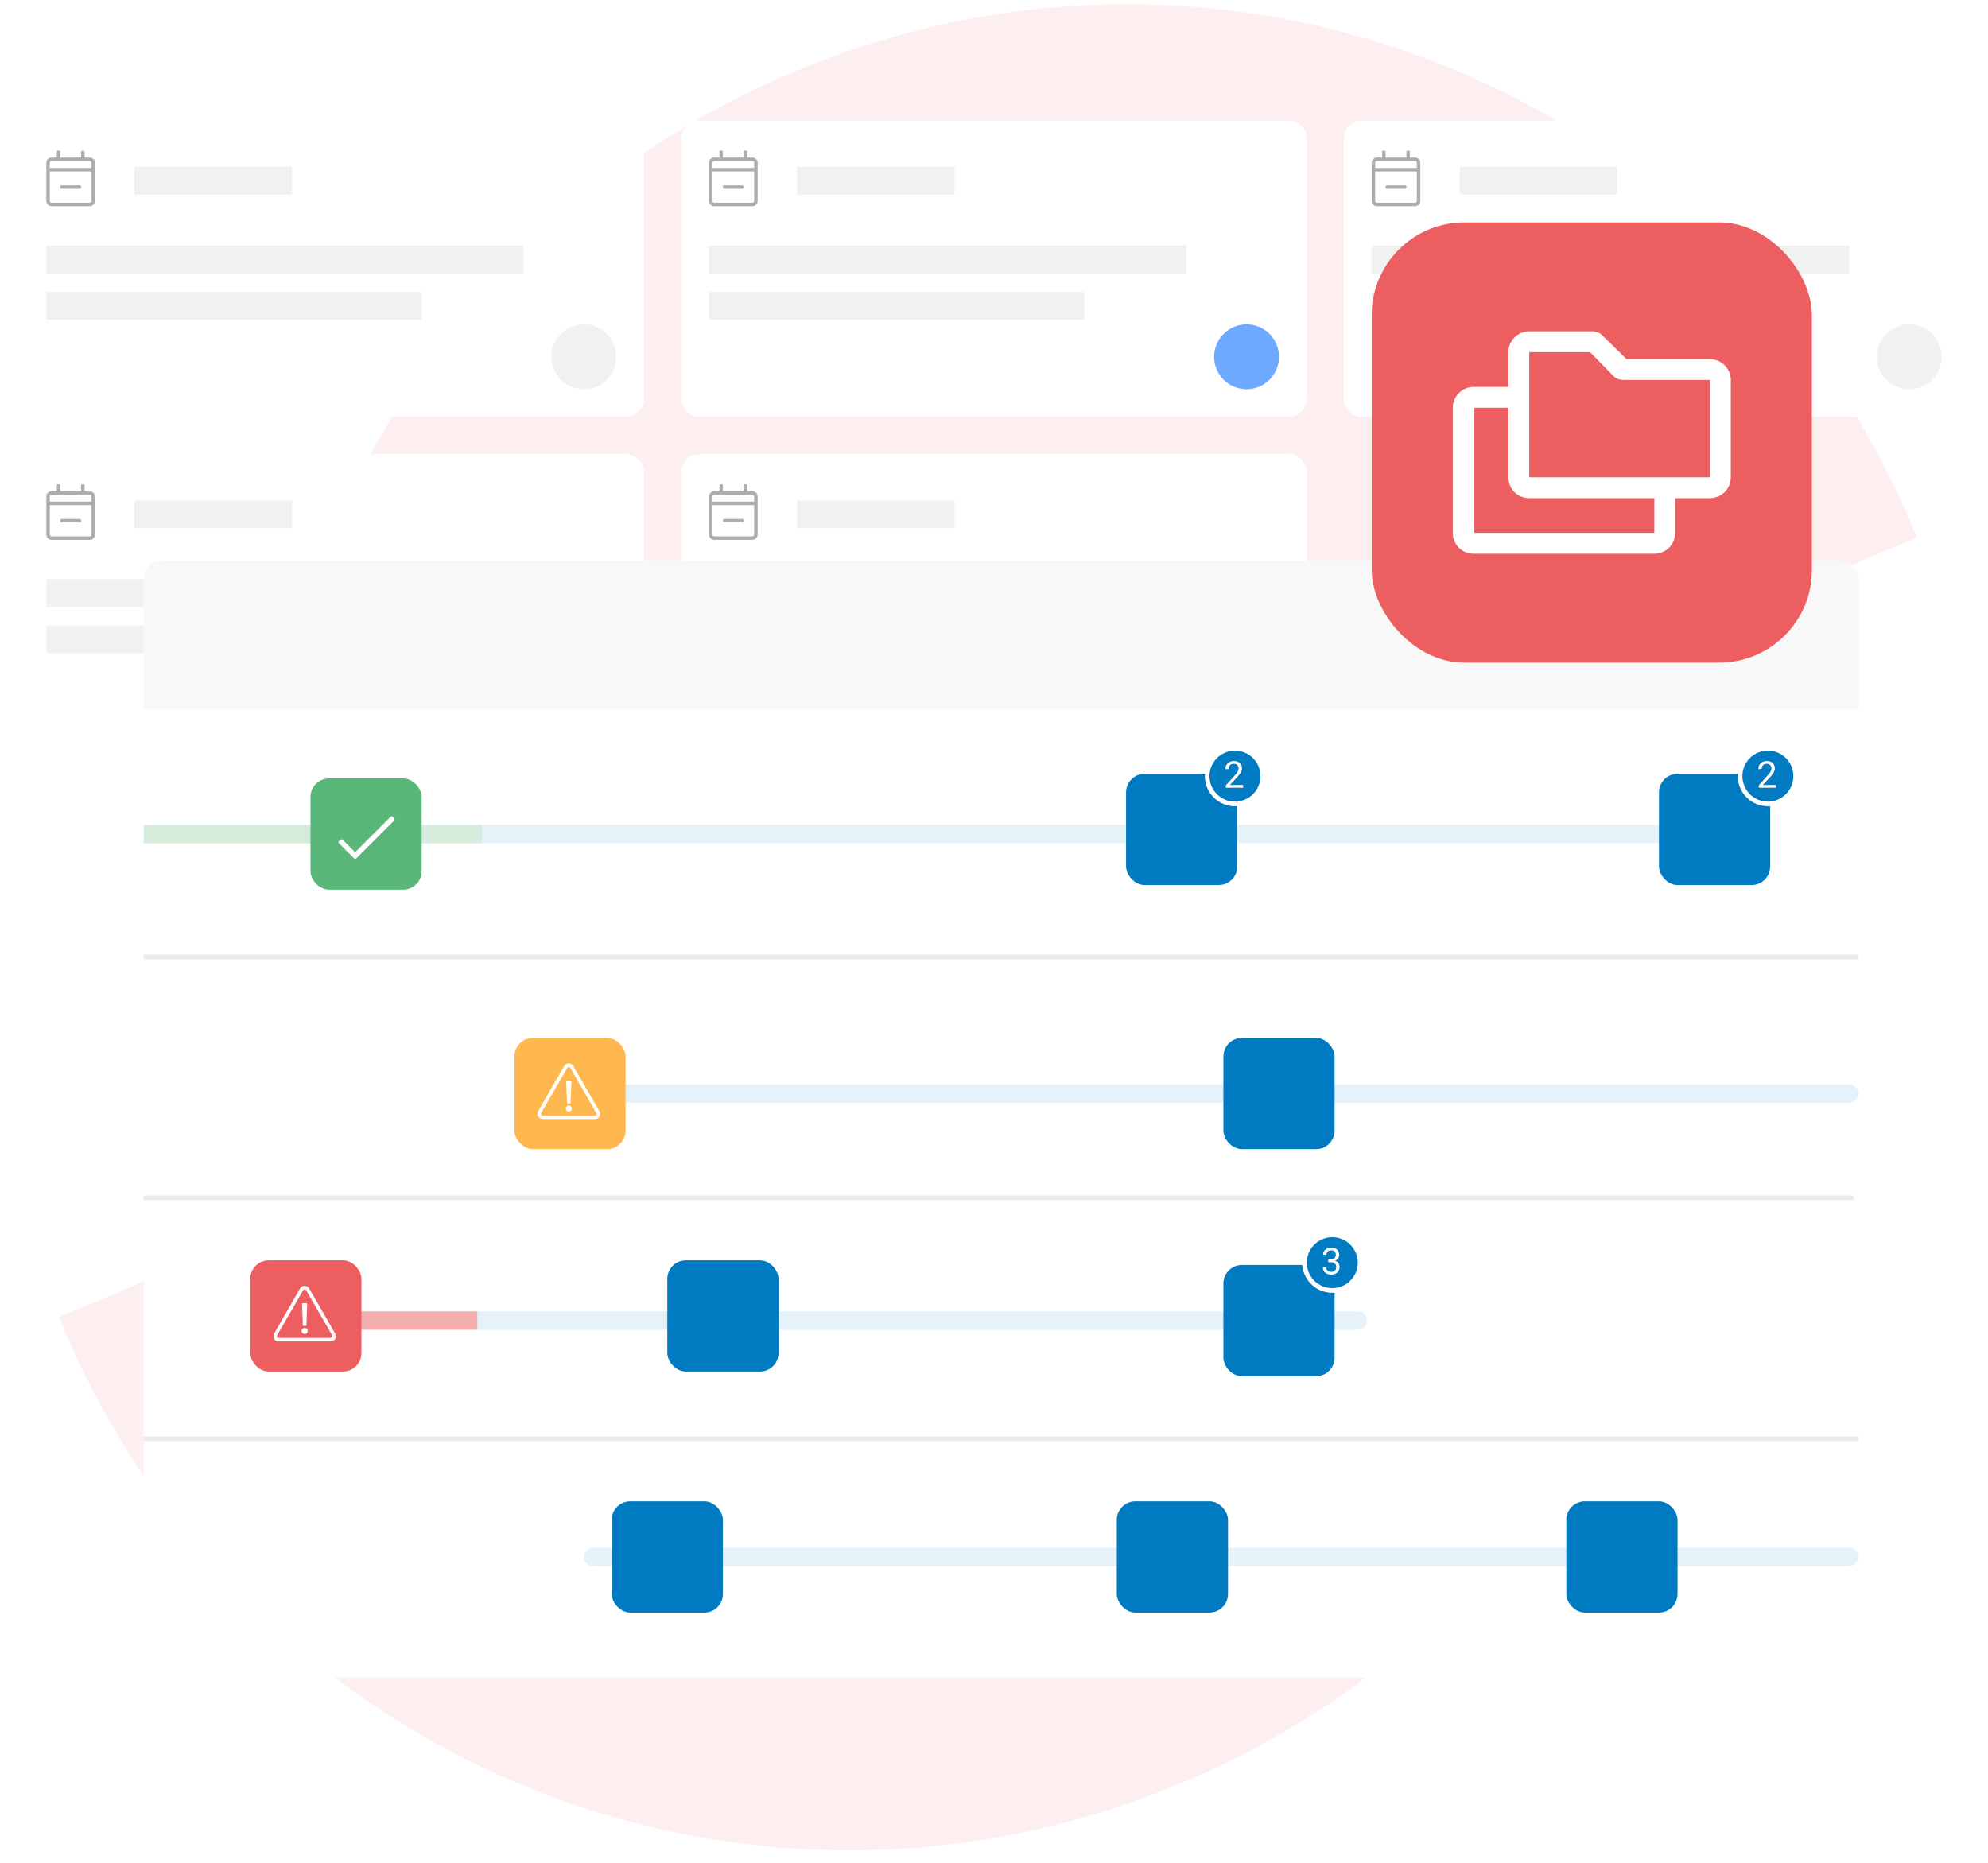 <svg width="429" height="402" viewBox="0 0 429 402" fill="none" xmlns="http://www.w3.org/2000/svg">
<path d="M70.28 260.105L12.73 284.258C51.524 379.654 159.943 424.677 254.901 384.823C349.859 344.97 395.386 235.337 356.592 139.941L413.663 115.989C374.869 20.594 266.449 -24.429 171.492 15.424C77.013 55.076 31.487 164.709 70.28 260.105Z" fill="#ED5E61" fill-opacity="0.1"/>
<g filter="url(#filter0_d)">
<path d="M2 28C2 25.791 3.791 24 6 24H133C135.209 24 137 25.791 137 28V84C137 86.209 135.209 88 133 88H6C3.791 88 2 86.209 2 84V28Z" fill="white"/>
</g>
<circle cx="126" cy="77" r="7" fill="#F1F1F1"/>
<rect x="10" y="53" width="103" height="6" fill="#F1F1F1"/>
<rect x="10" y="63" width="81" height="6" fill="#F1F1F1"/>
<rect x="29" y="36" width="34" height="6" fill="#F1F1F1"/>
<path d="M19.375 34H18.25V32.781C18.25 32.641 18.109 32.5 17.969 32.5H17.781C17.617 32.5 17.5 32.641 17.5 32.781V34H13V32.781C13 32.641 12.859 32.5 12.719 32.5H12.531C12.367 32.5 12.25 32.641 12.25 32.781V34H11.125C10.492 34 10 34.516 10 35.125V43.375C10 44.008 10.492 44.5 11.125 44.5H19.375C19.984 44.5 20.5 44.008 20.5 43.375V35.125C20.5 34.516 19.984 34 19.375 34ZM11.125 34.75H19.375C19.562 34.75 19.75 34.938 19.75 35.125V36.25H10.75V35.125C10.75 34.938 10.914 34.75 11.125 34.75ZM19.375 43.75H11.125C10.914 43.75 10.75 43.586 10.75 43.375V37H19.75V43.375C19.75 43.586 19.562 43.75 19.375 43.75ZM17.219 40.75C17.359 40.75 17.5 40.633 17.5 40.469V40.281C17.5 40.141 17.359 40 17.219 40H13.281C13.117 40 13 40.141 13 40.281V40.469C13 40.633 13.117 40.75 13.281 40.75H17.219Z" fill="#ADADAD"/>
<g filter="url(#filter1_d)">
<path d="M2 100C2 97.791 3.791 96 6 96H133C135.209 96 137 97.791 137 100V156C137 158.209 135.209 160 133 160H6C3.791 160 2 158.209 2 156V100Z" fill="white"/>
</g>
<circle cx="126" cy="149" r="7" fill="#F1F1F1"/>
<rect x="10" y="125" width="103" height="6" fill="#F1F1F1"/>
<rect x="10" y="135" width="81" height="6" fill="#F1F1F1"/>
<rect x="29" y="108" width="34" height="6" fill="#F1F1F1"/>
<path d="M19.375 106H18.25V104.781C18.25 104.641 18.109 104.5 17.969 104.5H17.781C17.617 104.5 17.5 104.641 17.5 104.781V106H13V104.781C13 104.641 12.859 104.5 12.719 104.5H12.531C12.367 104.5 12.25 104.641 12.25 104.781V106H11.125C10.492 106 10 106.516 10 107.125V115.375C10 116.008 10.492 116.5 11.125 116.5H19.375C19.984 116.5 20.5 116.008 20.5 115.375V107.125C20.5 106.516 19.984 106 19.375 106ZM11.125 106.75H19.375C19.562 106.75 19.75 106.938 19.75 107.125V108.25H10.75V107.125C10.75 106.938 10.914 106.75 11.125 106.75ZM19.375 115.75H11.125C10.914 115.75 10.75 115.586 10.75 115.375V109H19.75V115.375C19.75 115.586 19.562 115.75 19.375 115.75ZM17.219 112.75C17.359 112.75 17.5 112.633 17.5 112.469V112.281C17.5 112.141 17.359 112 17.219 112H13.281C13.117 112 13 112.141 13 112.281V112.469C13 112.633 13.117 112.75 13.281 112.75H17.219Z" fill="#ADADAD"/>
<g filter="url(#filter2_d)">
<path d="M145 28C145 25.791 146.791 24 149 24H276C278.209 24 280 25.791 280 28V84C280 86.209 278.209 88 276 88H149C146.791 88 145 86.209 145 84V28Z" fill="white"/>
</g>
<circle cx="269" cy="77" r="7" fill="#6CA9FF"/>
<rect x="153" y="53" width="103" height="6" fill="#F1F1F1"/>
<rect x="153" y="63" width="81" height="6" fill="#F1F1F1"/>
<rect x="172" y="36" width="34" height="6" fill="#F1F1F1"/>
<path d="M162.375 34H161.25V32.781C161.25 32.641 161.109 32.5 160.969 32.5H160.781C160.617 32.5 160.5 32.641 160.5 32.781V34H156V32.781C156 32.641 155.859 32.5 155.719 32.5H155.531C155.367 32.5 155.25 32.641 155.25 32.781V34H154.125C153.492 34 153 34.516 153 35.125V43.375C153 44.008 153.492 44.5 154.125 44.5H162.375C162.984 44.5 163.5 44.008 163.5 43.375V35.125C163.5 34.516 162.984 34 162.375 34ZM154.125 34.75H162.375C162.562 34.75 162.75 34.938 162.75 35.125V36.25H153.75V35.125C153.75 34.938 153.914 34.75 154.125 34.75ZM162.375 43.75H154.125C153.914 43.75 153.75 43.586 153.75 43.375V37H162.75V43.375C162.75 43.586 162.562 43.75 162.375 43.75ZM160.219 40.75C160.359 40.75 160.5 40.633 160.5 40.469V40.281C160.5 40.141 160.359 40 160.219 40H156.281C156.117 40 156 40.141 156 40.281V40.469C156 40.633 156.117 40.75 156.281 40.75H160.219Z" fill="#ADADAD"/>
<g filter="url(#filter3_d)">
<path d="M288 28C288 25.791 289.791 24 292 24H419C421.209 24 423 25.791 423 28V84C423 86.209 421.209 88 419 88H292C289.791 88 288 86.209 288 84V28Z" fill="white"/>
</g>
<circle cx="412" cy="77" r="7" fill="#F1F1F1"/>
<rect x="296" y="53" width="103" height="6" fill="#F1F1F1"/>
<rect x="296" y="63" width="81" height="6" fill="#F1F1F1"/>
<rect x="315" y="36" width="34" height="6" fill="#F1F1F1"/>
<path d="M305.375 34H304.25V32.781C304.25 32.641 304.109 32.5 303.969 32.5H303.781C303.617 32.5 303.5 32.641 303.5 32.781V34H299V32.781C299 32.641 298.859 32.5 298.719 32.5H298.531C298.367 32.5 298.25 32.641 298.25 32.781V34H297.125C296.492 34 296 34.516 296 35.125V43.375C296 44.008 296.492 44.5 297.125 44.5H305.375C305.984 44.5 306.5 44.008 306.5 43.375V35.125C306.5 34.516 305.984 34 305.375 34ZM297.125 34.75H305.375C305.562 34.75 305.75 34.938 305.75 35.125V36.25H296.75V35.125C296.75 34.938 296.914 34.75 297.125 34.75ZM305.375 43.75H297.125C296.914 43.75 296.75 43.586 296.75 43.375V37H305.75V43.375C305.75 43.586 305.562 43.75 305.375 43.75ZM303.219 40.75C303.359 40.75 303.5 40.633 303.5 40.469V40.281C303.5 40.141 303.359 40 303.219 40H299.281C299.117 40 299 40.141 299 40.281V40.469C299 40.633 299.117 40.75 299.281 40.75H303.219Z" fill="#ADADAD"/>
<g filter="url(#filter4_d)">
<path d="M145 100C145 97.791 146.791 96 149 96H276C278.209 96 280 97.791 280 100V156C280 158.209 278.209 160 276 160H149C146.791 160 145 158.209 145 156V100Z" fill="white"/>
</g>
<circle cx="269" cy="149" r="7" fill="#6CA9FF"/>
<rect x="153" y="125" width="103" height="6" fill="#F1F1F1"/>
<rect x="153" y="135" width="81" height="6" fill="#F1F1F1"/>
<rect x="172" y="108" width="34" height="6" fill="#F1F1F1"/>
<path d="M162.375 106H161.25V104.781C161.25 104.641 161.109 104.5 160.969 104.5H160.781C160.617 104.5 160.5 104.641 160.5 104.781V106H156V104.781C156 104.641 155.859 104.5 155.719 104.5H155.531C155.367 104.5 155.25 104.641 155.25 104.781V106H154.125C153.492 106 153 106.516 153 107.125V115.375C153 116.008 153.492 116.5 154.125 116.5H162.375C162.984 116.5 163.5 116.008 163.5 115.375V107.125C163.5 106.516 162.984 106 162.375 106ZM154.125 106.75H162.375C162.562 106.75 162.75 106.938 162.75 107.125V108.25H153.75V107.125C153.75 106.938 153.914 106.75 154.125 106.75ZM162.375 115.75H154.125C153.914 115.75 153.75 115.586 153.75 115.375V109H162.75V115.375C162.75 115.586 162.562 115.75 162.375 115.75ZM160.219 112.75C160.359 112.75 160.5 112.633 160.5 112.469V112.281C160.5 112.141 160.359 112 160.219 112H156.281C156.117 112 156 112.141 156 112.281V112.469C156 112.633 156.117 112.75 156.281 112.75H160.219Z" fill="#ADADAD"/>
<g filter="url(#filter5_d)">
<rect x="29" y="119" width="370" height="241" rx="8" fill="white"/>
<path opacity="0.1" d="M124 334C124 332.895 124.895 332 126 332H397C398.105 332 399 332.895 399 334C399 335.105 398.105 336 397 336H126C124.895 336 124 335.105 124 334Z" fill="#007AC0"/>
<rect x="130" y="322" width="24" height="24" rx="4" fill="#007AC0"/>
<rect x="239" y="322" width="24" height="24" rx="4" fill="#007AC0"/>
<rect x="336" y="322" width="24" height="24" rx="4" fill="#007AC0"/>
<path opacity="0.1" d="M101 281H291C292.105 281 293 281.895 293 283C293 284.105 292.105 285 291 285H101V281Z" fill="#007AC0"/>
<path opacity="0.5" d="M58 283C58 281.895 58.895 281 60 281H101V285H60C58.895 285 58 284.105 58 283Z" fill="#ED5E61"/>
<rect x="142" y="270" width="24" height="24" rx="4" fill="#007AC0"/>
<rect x="262" y="271" width="24" height="24" rx="4" fill="#007AC0"/>
<rect x="52" y="270" width="24" height="24" rx="4" fill="#ED5E61"/>
<path d="M63.328 279.25C63.234 279.25 63.188 279.32 63.188 279.414L63.352 284.008C63.352 284.078 63.422 284.125 63.492 284.125H63.984C64.055 284.125 64.125 284.078 64.125 284.008L64.289 279.414C64.289 279.32 64.242 279.25 64.148 279.25H63.328ZM63.75 284.594C63.375 284.594 63.094 284.898 63.094 285.25C63.094 285.625 63.375 285.906 63.75 285.906C64.102 285.906 64.406 285.625 64.406 285.25C64.406 284.898 64.102 284.594 63.75 284.594ZM70.336 285.812L64.711 276.062C64.289 275.312 63.188 275.312 62.766 276.062L57.141 285.812C56.719 286.562 57.258 287.5 58.125 287.5H69.375C70.219 287.5 70.781 286.562 70.336 285.812ZM69.375 286.75H58.125C57.82 286.75 57.656 286.445 57.797 286.188L63.422 276.438C63.562 276.203 63.914 276.203 64.055 276.438L69.68 286.188C69.844 286.445 69.656 286.75 69.375 286.75Z" fill="white"/>
<circle cx="285.5" cy="270.5" r="6" fill="#007AC0" stroke="white"/>
<path d="M284.621 269.809H285.137C285.319 269.809 285.479 269.784 285.617 269.734C285.758 269.685 285.875 269.617 285.969 269.531C286.065 269.445 286.138 269.342 286.188 269.223C286.237 269.103 286.262 268.971 286.262 268.828C286.262 268.497 286.177 268.249 286.008 268.082C285.839 267.913 285.591 267.828 285.266 267.828C285.112 267.828 284.971 267.852 284.844 267.898C284.719 267.943 284.611 268.008 284.52 268.094C284.431 268.18 284.362 268.283 284.312 268.402C284.263 268.522 284.238 268.656 284.238 268.805H283.512C283.512 268.589 283.553 268.385 283.637 268.195C283.723 268.003 283.842 267.836 283.996 267.695C284.15 267.552 284.333 267.44 284.547 267.359C284.763 267.276 285.003 267.234 285.266 267.234C285.521 267.234 285.754 267.27 285.965 267.34C286.176 267.408 286.357 267.509 286.508 267.645C286.659 267.78 286.776 267.948 286.859 268.148C286.943 268.349 286.984 268.581 286.984 268.844C286.984 268.953 286.967 269.066 286.934 269.184C286.9 269.301 286.848 269.415 286.777 269.527C286.707 269.637 286.616 269.741 286.504 269.84C286.395 269.936 286.263 270.017 286.109 270.082C286.294 270.142 286.448 270.22 286.57 270.316C286.695 270.413 286.794 270.521 286.867 270.641C286.943 270.76 286.995 270.887 287.023 271.02C287.055 271.152 287.07 271.284 287.07 271.414C287.07 271.68 287.025 271.915 286.934 272.121C286.842 272.327 286.716 272.501 286.555 272.645C286.393 272.785 286.202 272.893 285.98 272.969C285.762 273.042 285.525 273.078 285.27 273.078C285.02 273.078 284.784 273.043 284.562 272.973C284.344 272.902 284.154 272.799 283.992 272.664C283.831 272.529 283.702 272.363 283.605 272.168C283.512 271.973 283.465 271.75 283.465 271.5H284.188C284.188 271.648 284.212 271.784 284.262 271.906C284.314 272.029 284.387 272.133 284.48 272.219C284.574 272.305 284.688 272.371 284.82 272.418C284.956 272.465 285.105 272.488 285.27 272.488C285.434 272.488 285.582 272.467 285.715 272.426C285.848 272.382 285.961 272.315 286.055 272.227C286.148 272.138 286.22 272.029 286.27 271.898C286.322 271.766 286.348 271.609 286.348 271.43C286.348 271.253 286.318 271.1 286.258 270.973C286.201 270.842 286.118 270.734 286.012 270.648C285.908 270.562 285.78 270.499 285.629 270.457C285.48 270.415 285.316 270.395 285.137 270.395H284.621V269.809Z" fill="white"/>
<path opacity="0.1" d="M112 234C112 232.895 112.895 232 114 232H397C398.105 232 399 232.895 399 234C399 235.105 398.105 236 397 236H114C112.895 236 112 235.105 112 234Z" fill="#007AC0"/>
<rect x="109" y="222" width="24" height="24" rx="4" fill="#FFB84F"/>
<rect x="262" y="222" width="24" height="24" rx="4" fill="#007AC0"/>
<path d="M120.328 231.25C120.234 231.25 120.188 231.32 120.188 231.414L120.352 236.008C120.352 236.078 120.422 236.125 120.492 236.125H120.984C121.055 236.125 121.125 236.078 121.125 236.008L121.289 231.414C121.289 231.32 121.242 231.25 121.148 231.25H120.328ZM120.75 236.594C120.375 236.594 120.094 236.898 120.094 237.25C120.094 237.625 120.375 237.906 120.75 237.906C121.102 237.906 121.406 237.625 121.406 237.25C121.406 236.898 121.102 236.594 120.75 236.594ZM127.336 237.812L121.711 228.062C121.289 227.312 120.188 227.312 119.766 228.062L114.141 237.812C113.719 238.562 114.258 239.5 115.125 239.5H126.375C127.219 239.5 127.781 238.562 127.336 237.812ZM126.375 238.75H115.125C114.82 238.75 114.656 238.445 114.797 238.188L120.422 228.438C120.562 228.203 120.914 228.203 121.055 228.438L126.68 238.188C126.844 238.445 126.656 238.75 126.375 238.75Z" fill="white"/>
<line x1="399" y1="204.5" x2="29" y2="204.5" stroke="#EBEBEB"/>
<line x1="398" y1="256.5" x2="29" y2="256.5" stroke="#EBEBEB"/>
<line x1="399" y1="308.5" x2="29" y2="308.5" stroke="#EBEBEB"/>
<path opacity="0.1" d="M102 176H378C379.105 176 380 176.895 380 178C380 179.105 379.105 180 378 180H102V176Z" fill="#007AC0"/>
<rect x="241" y="165" width="24" height="24" rx="4" fill="#007AC0"/>
<rect x="356" y="165" width="24" height="24" rx="4" fill="#007AC0"/>
<path opacity="0.25" d="M29 176H102V180H29V176Z" fill="#59B77A"/>
<rect x="65" y="166" width="24" height="24" rx="4" fill="#59B77A"/>
<path d="M82.293 174.266L74.637 181.922L71.93 179.215C71.793 179.105 71.602 179.105 71.465 179.215L71.164 179.543C71.027 179.652 71.027 179.871 71.164 180.008L74.418 183.262C74.527 183.371 74.746 183.371 74.856 183.262L83.059 175.059C83.195 174.922 83.195 174.703 83.059 174.594L82.758 174.266C82.621 174.156 82.43 174.156 82.293 174.266Z" fill="white"/>
<circle cx="264.5" cy="165.5" r="6" fill="#007AC0" stroke="white"/>
<path d="M266.266 168H262.539V167.48L264.402 165.41C264.569 165.225 264.708 165.061 264.82 164.918C264.932 164.775 265.022 164.643 265.09 164.523C265.158 164.401 265.206 164.286 265.234 164.18C265.263 164.07 265.277 163.958 265.277 163.844C265.277 163.703 265.254 163.572 265.207 163.449C265.163 163.324 265.096 163.216 265.008 163.125C264.922 163.034 264.816 162.962 264.691 162.91C264.569 162.855 264.43 162.828 264.273 162.828C264.083 162.828 263.918 162.855 263.777 162.91C263.639 162.965 263.523 163.043 263.43 163.145C263.339 163.243 263.27 163.365 263.223 163.508C263.178 163.651 263.156 163.811 263.156 163.988H262.43C262.43 163.749 262.471 163.523 262.555 163.312C262.638 163.099 262.758 162.913 262.914 162.754C263.073 162.595 263.266 162.469 263.492 162.375C263.721 162.281 263.982 162.234 264.273 162.234C264.542 162.234 264.783 162.275 264.996 162.355C265.212 162.434 265.395 162.543 265.543 162.684C265.691 162.824 265.805 162.991 265.883 163.184C265.964 163.376 266.004 163.586 266.004 163.812C266.004 163.982 265.975 164.15 265.918 164.316C265.861 164.48 265.783 164.643 265.684 164.805C265.587 164.966 265.474 165.126 265.344 165.285C265.216 165.441 265.081 165.598 264.938 165.754L263.41 167.41H266.266V168Z" fill="white"/>
<circle cx="379.5" cy="165.5" r="6" fill="#007AC0" stroke="white"/>
<path d="M381.266 168H377.539V167.48L379.402 165.41C379.569 165.225 379.708 165.061 379.82 164.918C379.932 164.775 380.022 164.643 380.09 164.523C380.158 164.401 380.206 164.286 380.234 164.18C380.263 164.07 380.277 163.958 380.277 163.844C380.277 163.703 380.254 163.572 380.207 163.449C380.163 163.324 380.096 163.216 380.008 163.125C379.922 163.034 379.816 162.962 379.691 162.91C379.569 162.855 379.43 162.828 379.273 162.828C379.083 162.828 378.918 162.855 378.777 162.91C378.639 162.965 378.523 163.043 378.43 163.145C378.339 163.243 378.27 163.365 378.223 163.508C378.178 163.651 378.156 163.811 378.156 163.988H377.43C377.43 163.749 377.471 163.523 377.555 163.312C377.638 163.099 377.758 162.913 377.914 162.754C378.073 162.595 378.266 162.469 378.492 162.375C378.721 162.281 378.982 162.234 379.273 162.234C379.542 162.234 379.783 162.275 379.996 162.355C380.212 162.434 380.395 162.543 380.543 162.684C380.691 162.824 380.805 162.991 380.883 163.184C380.964 163.376 381.004 163.586 381.004 163.812C381.004 163.982 380.975 164.15 380.918 164.316C380.861 164.48 380.783 164.643 380.684 164.805C380.587 164.966 380.474 165.126 380.344 165.285C380.216 165.441 380.081 165.598 379.938 165.754L378.41 167.41H381.266V168Z" fill="white"/>
<path d="M29 123C29 120.791 30.791 119 33 119H395C397.209 119 399 120.791 399 123V151H29V123Z" fill="#F8F8F8"/>
</g>
<rect x="296" y="48" width="95" height="95" rx="20" fill="#ED5E61"/>
<path d="M369 77.5H351L345.844 72.438C345.281 71.875 344.531 71.5 343.688 71.5H330C327.469 71.5 325.5 73.562 325.5 76V83.5H318C315.469 83.5 313.5 85.562 313.5 88V115C313.5 117.531 315.469 119.5 318 119.5H357C359.438 119.5 361.5 117.531 361.5 115V107.5H369C371.438 107.5 373.5 105.531 373.5 103V82C373.5 79.562 371.438 77.5 369 77.5ZM357 115H318V88H325.5V103C325.5 105.531 327.469 107.5 330 107.5H357V115ZM369 103H330V76H343.125L348.188 81.156C348.75 81.719 349.5 82 350.344 82H369V103Z" fill="white"/>
<defs>
<filter id="filter0_d" x="0" y="22" width="143" height="72" filterUnits="userSpaceOnUse" color-interpolation-filters="sRGB">
<feFlood flood-opacity="0" result="BackgroundImageFix"/>
<feColorMatrix in="SourceAlpha" type="matrix" values="0 0 0 0 0 0 0 0 0 0 0 0 0 0 0 0 0 0 127 0"/>
<feOffset dx="2" dy="2"/>
<feGaussianBlur stdDeviation="2"/>
<feColorMatrix type="matrix" values="0 0 0 0 0 0 0 0 0 0 0 0 0 0 0 0 0 0 0.05 0"/>
<feBlend mode="normal" in2="BackgroundImageFix" result="effect1_dropShadow"/>
<feBlend mode="normal" in="SourceGraphic" in2="effect1_dropShadow" result="shape"/>
</filter>
<filter id="filter1_d" x="0" y="94" width="143" height="72" filterUnits="userSpaceOnUse" color-interpolation-filters="sRGB">
<feFlood flood-opacity="0" result="BackgroundImageFix"/>
<feColorMatrix in="SourceAlpha" type="matrix" values="0 0 0 0 0 0 0 0 0 0 0 0 0 0 0 0 0 0 127 0"/>
<feOffset dx="2" dy="2"/>
<feGaussianBlur stdDeviation="2"/>
<feColorMatrix type="matrix" values="0 0 0 0 0 0 0 0 0 0 0 0 0 0 0 0 0 0 0.05 0"/>
<feBlend mode="normal" in2="BackgroundImageFix" result="effect1_dropShadow"/>
<feBlend mode="normal" in="SourceGraphic" in2="effect1_dropShadow" result="shape"/>
</filter>
<filter id="filter2_d" x="143" y="22" width="143" height="72" filterUnits="userSpaceOnUse" color-interpolation-filters="sRGB">
<feFlood flood-opacity="0" result="BackgroundImageFix"/>
<feColorMatrix in="SourceAlpha" type="matrix" values="0 0 0 0 0 0 0 0 0 0 0 0 0 0 0 0 0 0 127 0"/>
<feOffset dx="2" dy="2"/>
<feGaussianBlur stdDeviation="2"/>
<feColorMatrix type="matrix" values="0 0 0 0 0 0 0 0 0 0 0 0 0 0 0 0 0 0 0.05 0"/>
<feBlend mode="normal" in2="BackgroundImageFix" result="effect1_dropShadow"/>
<feBlend mode="normal" in="SourceGraphic" in2="effect1_dropShadow" result="shape"/>
</filter>
<filter id="filter3_d" x="286" y="22" width="143" height="72" filterUnits="userSpaceOnUse" color-interpolation-filters="sRGB">
<feFlood flood-opacity="0" result="BackgroundImageFix"/>
<feColorMatrix in="SourceAlpha" type="matrix" values="0 0 0 0 0 0 0 0 0 0 0 0 0 0 0 0 0 0 127 0"/>
<feOffset dx="2" dy="2"/>
<feGaussianBlur stdDeviation="2"/>
<feColorMatrix type="matrix" values="0 0 0 0 0 0 0 0 0 0 0 0 0 0 0 0 0 0 0.05 0"/>
<feBlend mode="normal" in2="BackgroundImageFix" result="effect1_dropShadow"/>
<feBlend mode="normal" in="SourceGraphic" in2="effect1_dropShadow" result="shape"/>
</filter>
<filter id="filter4_d" x="143" y="94" width="143" height="72" filterUnits="userSpaceOnUse" color-interpolation-filters="sRGB">
<feFlood flood-opacity="0" result="BackgroundImageFix"/>
<feColorMatrix in="SourceAlpha" type="matrix" values="0 0 0 0 0 0 0 0 0 0 0 0 0 0 0 0 0 0 127 0"/>
<feOffset dx="2" dy="2"/>
<feGaussianBlur stdDeviation="2"/>
<feColorMatrix type="matrix" values="0 0 0 0 0 0 0 0 0 0 0 0 0 0 0 0 0 0 0.05 0"/>
<feBlend mode="normal" in2="BackgroundImageFix" result="effect1_dropShadow"/>
<feBlend mode="normal" in="SourceGraphic" in2="effect1_dropShadow" result="shape"/>
</filter>
<filter id="filter5_d" x="15" y="105" width="402" height="273" filterUnits="userSpaceOnUse" color-interpolation-filters="sRGB">
<feFlood flood-opacity="0" result="BackgroundImageFix"/>
<feColorMatrix in="SourceAlpha" type="matrix" values="0 0 0 0 0 0 0 0 0 0 0 0 0 0 0 0 0 0 127 0"/>
<feOffset dx="2" dy="2"/>
<feGaussianBlur stdDeviation="8"/>
<feColorMatrix type="matrix" values="0 0 0 0 0 0 0 0 0 0 0 0 0 0 0 0 0 0 0.1 0"/>
<feBlend mode="normal" in2="BackgroundImageFix" result="effect1_dropShadow"/>
<feBlend mode="normal" in="SourceGraphic" in2="effect1_dropShadow" result="shape"/>
</filter>
</defs>
</svg>
